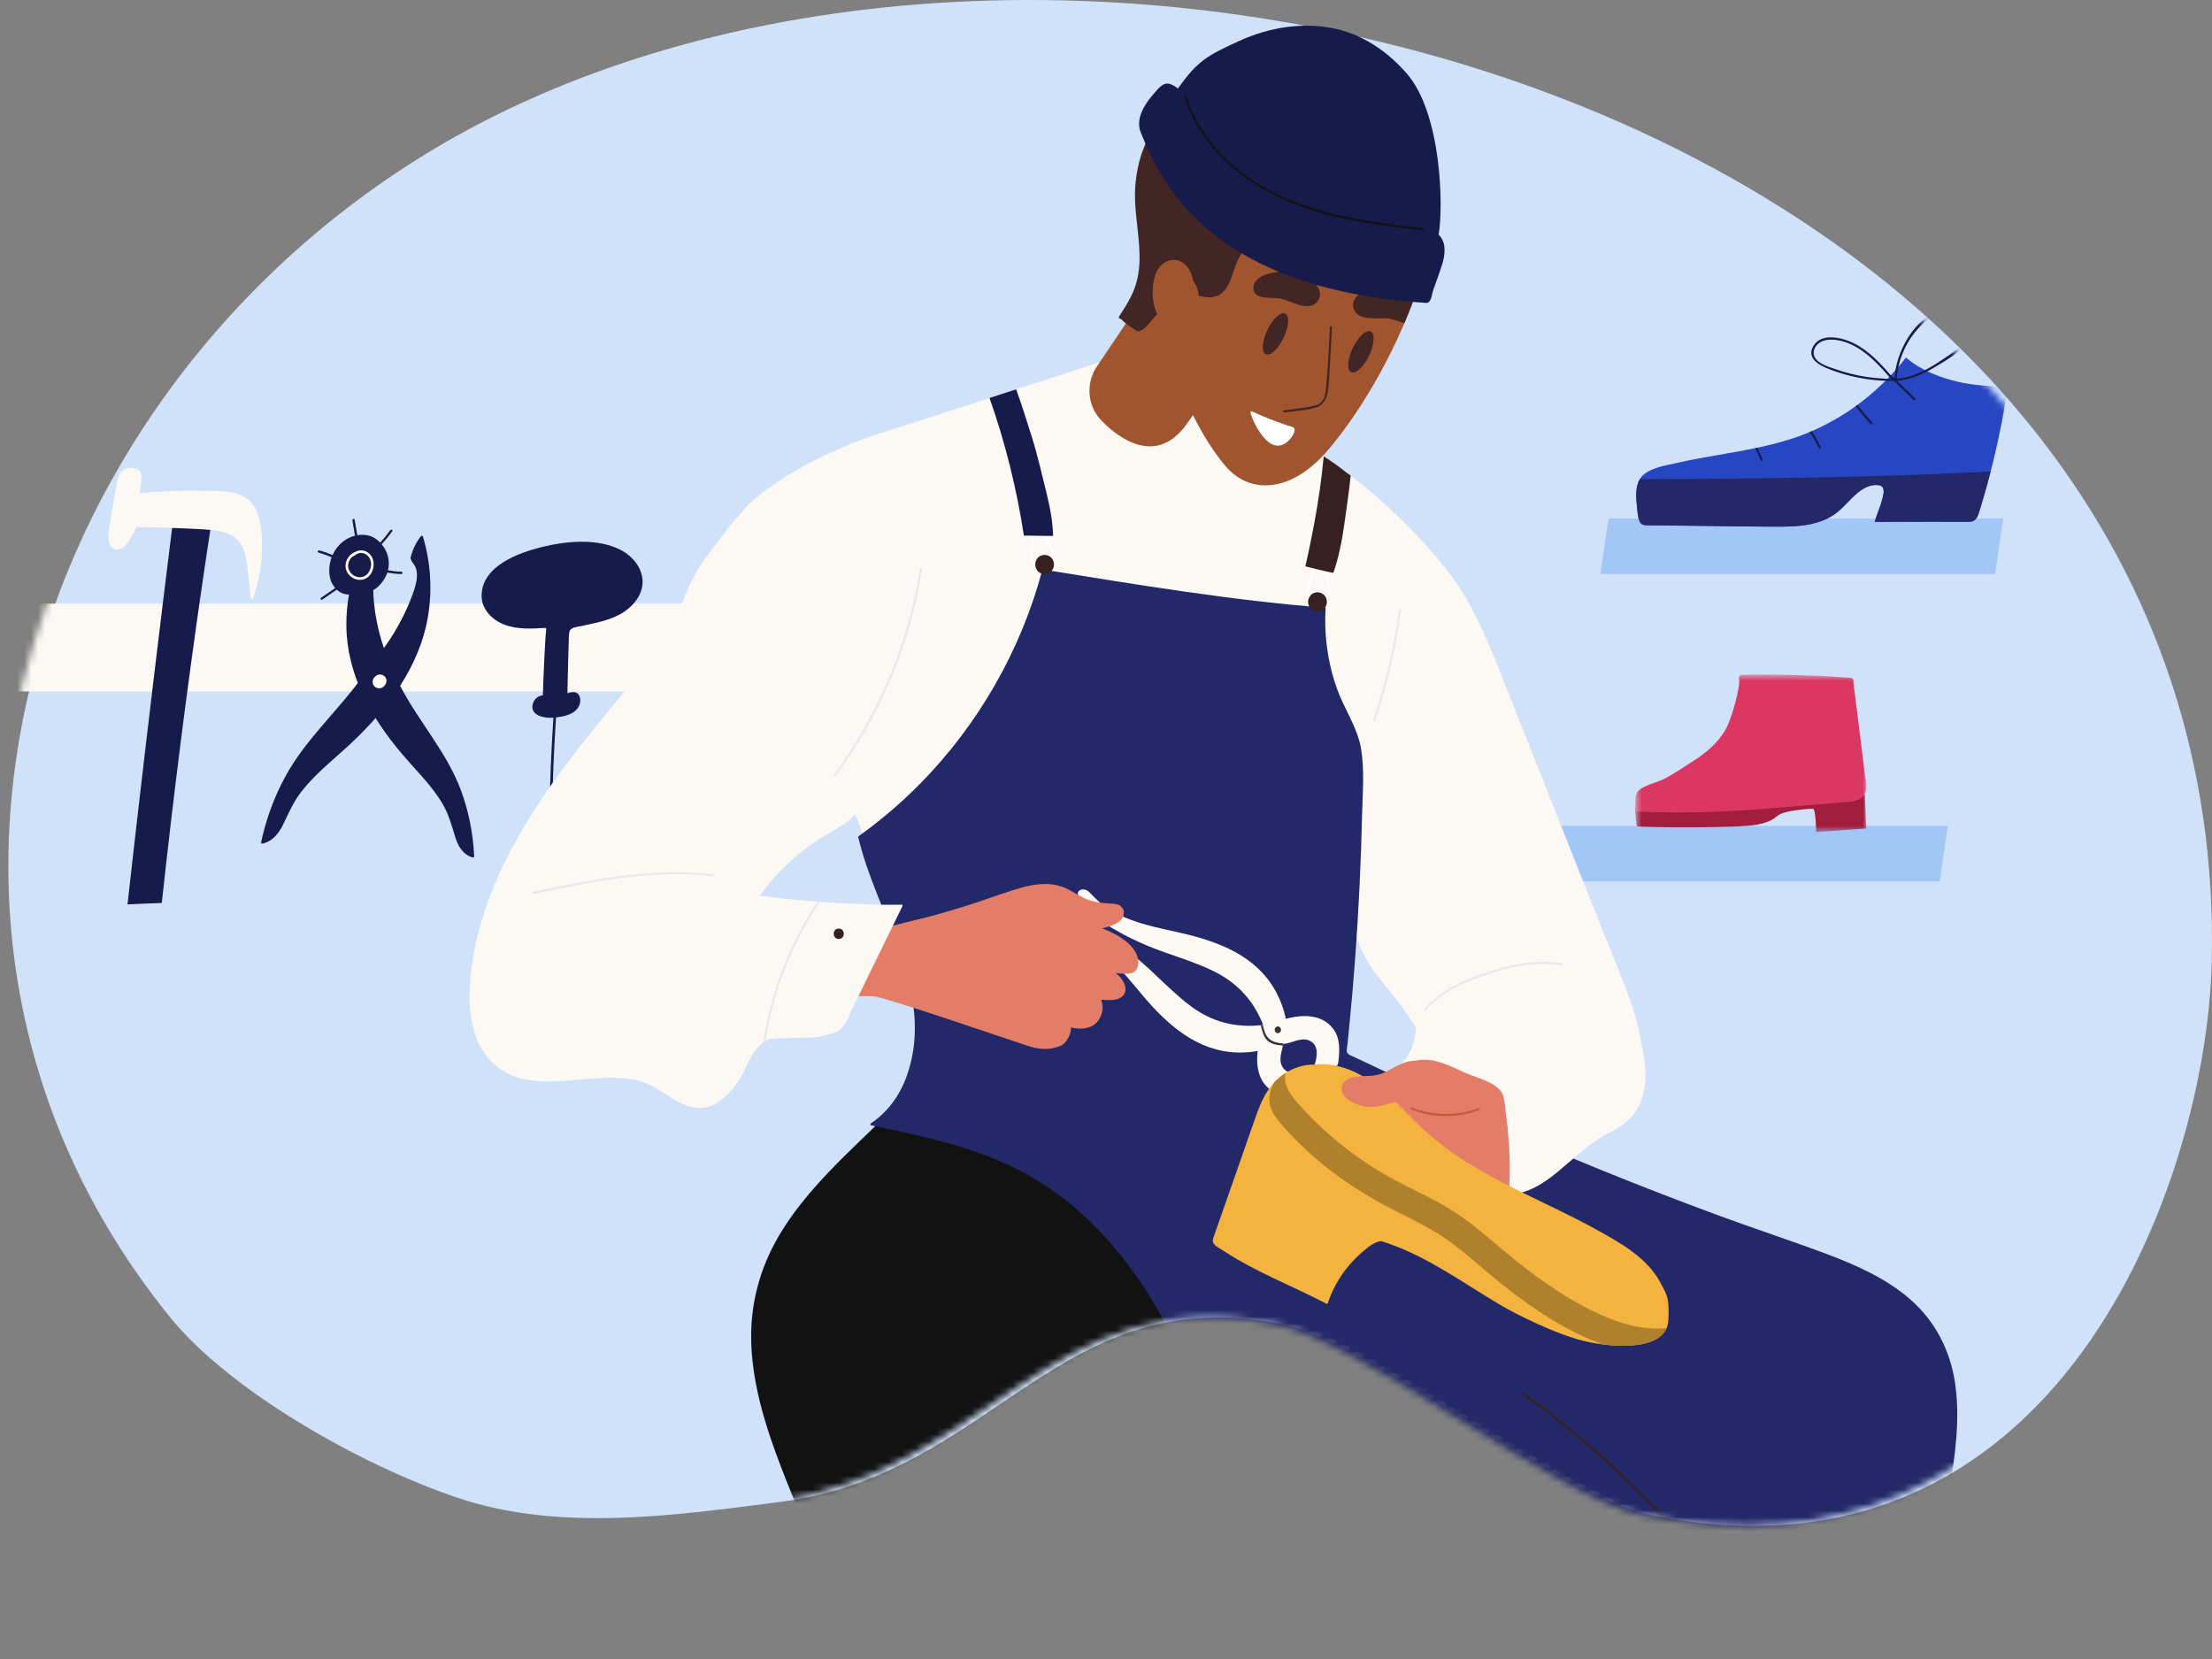 <svg width="320" height="240" viewBox="0 0 320 240" fill="none" xmlns="http://www.w3.org/2000/svg">
<rect x="0" y="0" width="320" height="240" fill="#808080" stroke="none"/>
<g clip-path="url(#clip0_2349_86577)">
<g clip-path="url(#clip1_2349_86577)">
<path d="M319.963 139.229C322.771 20.779 165.042 -27.809 73.626 15.752C6.699 47.645 -23.195 131.628 24.658 190.623C33.159 201.101 51.93 211.867 66.179 216.672C81.002 221.673 97.777 219.216 112.908 217.267C143.906 213.275 153.204 184.789 185.962 191.653C198.405 194.262 226.55 216.586 238.464 219.084C297.738 231.51 319.211 170.819 319.958 139.224L319.963 139.229Z" fill="#D0E2FA"/>
<mask id="mask0_2349_86577" style="mask-type:alpha" maskUnits="userSpaceOnUse" x="0" y="0" width="319" height="221">
<path d="M318.754 139.229C321.562 20.779 163.833 -27.809 72.417 15.752C5.49 47.645 -24.404 131.628 23.449 190.623C31.95 201.101 50.721 211.867 64.97 216.672C79.793 221.673 96.568 219.216 111.699 217.267C142.697 213.275 151.995 184.789 184.753 191.653C197.196 194.262 225.341 216.586 237.255 219.084C296.529 231.51 318.002 170.819 318.749 139.224L318.754 139.229Z" fill="#D0E2FA"/>
</mask>
<g mask="url(#mask0_2349_86577)">
<path d="M144.456 100.024H1.859L3.733 87.325H146.329L144.456 100.024Z" fill="#FCF8F4"/>
<path d="M23.405 130.632C25.058 115.383 26.98 100.163 29.185 84.983C29.638 81.861 30.108 78.742 30.585 75.623C29.417 75.654 28.25 75.684 27.084 75.724C26.376 75.747 25.673 75.79 24.968 75.84C23.105 90.785 21.308 105.738 19.591 120.701C19.203 124.079 18.823 127.458 18.443 130.837C20.095 130.744 21.751 130.695 23.403 130.63L23.405 130.632Z" fill="#171B4B"/>
<path d="M37.893 78.132C37.811 76.167 37.584 73.787 36.025 72.382C34.219 70.757 31.036 71.063 28.794 71.017C25.93 70.959 23.065 71.07 20.212 71.326C20.217 71.094 20.566 69.164 20.43 68.581C20.239 67.769 19.268 67.596 18.556 67.714C17.509 67.886 17.146 68.671 16.945 69.627C16.646 71.051 15.906 75.582 15.791 76.414C15.671 77.272 15.469 78.558 16.23 79.213C17.029 79.901 18.01 79.23 18.487 78.512C18.987 77.76 19.752 76.235 19.752 76.235C19.752 76.235 26.161 76.385 28.021 76.502C29.549 76.599 31.152 76.606 32.62 77.085C34.445 77.679 35.293 79.003 35.6 80.834C35.914 82.703 36.086 84.606 36.256 86.491C36.273 86.68 36.561 86.69 36.618 86.524C37.559 83.827 38.01 80.989 37.891 78.132H37.893Z" fill="#FCF8F4"/>
<path d="M61.185 77.629C61.151 77.515 60.979 77.455 60.897 77.561C60.149 78.511 59.645 79.591 59.389 80.726C59.432 81.007 59.574 81.259 59.846 81.608C60.876 82.924 59.995 85.216 59.451 86.618C58.129 90.018 56.063 93.388 53.583 96.225C53.266 96.709 52.943 97.188 52.611 97.658C49.034 102.719 44.272 106.847 41.285 112.323C39.658 115.304 38.484 118.511 37.778 121.833C37.749 121.966 37.865 122.068 37.993 122.039C39.466 121.707 40.374 120.504 40.997 119.203C41.801 117.525 42.497 115.922 43.659 114.445C45.752 111.784 48.469 109.715 50.916 107.405C56.094 102.521 60.655 96.469 61.891 89.313C62.564 85.419 62.321 81.412 61.185 77.629Z" fill="#171B4B"/>
<path d="M66.692 114.353C64.638 108.809 60.61 104.445 57.907 99.259C55.685 94.998 54.11 90.305 53.995 85.365C54.941 84.879 55.728 83.731 56.026 82.857C56.029 82.849 56.03 82.84 56.034 82.832C56.695 82.952 57.366 83.027 58.054 83.041C58.274 83.046 58.296 82.712 58.076 82.707C57.412 82.693 56.765 82.62 56.128 82.503C56.474 81.123 56.083 79.774 55.213 78.741C55.758 78.145 56.269 77.523 56.739 76.868C56.87 76.684 56.586 76.524 56.454 76.706C56.005 77.332 55.514 77.929 54.995 78.5C54.852 78.351 54.7 78.212 54.538 78.081C53.743 77.439 52.701 77.254 51.691 77.423C51.565 76.68 51.437 75.937 51.311 75.193C51.275 74.986 50.94 75.081 50.976 75.29C51.102 76.024 51.226 76.76 51.352 77.494C50.732 77.65 50.138 77.936 49.637 78.332C48.95 78.88 48.44 79.557 48.107 80.298C47.492 80.028 46.856 79.799 46.193 79.619C45.985 79.563 45.874 79.886 46.08 79.942C46.738 80.123 47.368 80.35 47.976 80.618C47.651 81.489 47.557 82.431 47.695 83.344C47.792 83.986 48.077 84.599 48.492 85.073L46.466 86.461C46.28 86.589 46.432 86.875 46.619 86.746C47.319 86.266 48.02 85.785 48.72 85.306C49.199 85.748 49.809 86.022 50.49 85.998C50.226 87.48 50.095 88.972 50.105 90.461C50.151 97.51 53.665 103.731 57.981 108.861C60.021 111.289 62.364 113.502 63.996 116.242C64.902 117.764 65.329 119.374 65.846 121.065C66.248 122.375 66.948 123.611 68.348 124.044C68.471 124.082 68.6 123.991 68.595 123.86C68.442 120.58 67.808 117.374 66.691 114.355L66.692 114.353Z" fill="#171B4B"/>
<path d="M92.952 83.91C92.831 82.082 91.525 80.499 89.963 79.648C86.587 77.801 81.88 78.258 78.289 79.16C74.975 79.992 69.893 81.845 69.682 85.93C69.675 85.995 69.67 86.058 69.67 86.126C69.67 86.185 69.67 86.247 69.673 86.307C69.733 88.218 71.225 89.678 72.931 90.35C74.803 91.083 76.881 90.95 78.847 90.837C78.98 90.831 79.047 90.971 79.024 91.079C78.881 91.747 78.601 98.091 78.533 100.576C77.86 100.697 77.288 101.048 77.075 101.833C76.625 103.494 78.714 103.913 79.884 103.831C79.94 103.828 80.001 103.825 80.058 103.816C79.759 108.412 79.564 113.01 79.483 117.612C79.48 117.854 79.857 117.861 79.862 117.616C79.942 113.001 80.141 108.388 80.436 103.782C81.786 103.639 83.448 103.249 83.871 101.852C84.017 101.353 83.98 100.678 83.546 100.319C83.176 100.009 82.609 100.12 82.081 100.288C82.149 97.641 82.258 92.594 82.295 92.144C82.317 91.831 82.292 91.408 82.5 91.136C82.825 90.701 83.654 90.667 84.123 90.565C86.221 90.096 88.445 89.73 90.269 88.519C91.7 87.567 92.913 86.046 92.957 84.282C92.964 84.18 92.961 84.078 92.957 83.976C92.957 83.954 92.954 83.93 92.95 83.908L92.952 83.91Z" fill="#171B4B"/>
<path d="M53.674 80.379C53.216 79.735 52.443 79.48 51.763 79.684C51.598 79.733 51.216 79.91 51.175 79.933C50.198 80.457 49.665 81.68 50.191 82.718C50.714 83.748 52.098 84.261 53.097 83.582C54.084 82.91 54.36 81.343 53.674 80.379ZM52.635 83.392C51.834 83.731 50.886 83.297 50.516 82.527C50.157 81.779 50.45 80.967 51.044 80.478C51.109 80.519 51.413 80.292 51.497 80.232C52.246 79.691 53.27 80.11 53.589 81.016C53.887 81.863 53.485 83.033 52.636 83.392H52.635Z" fill="#FCF8F4"/>
<path d="M55.638 97.843C55.262 97.497 54.675 97.47 54.303 97.843C54.26 97.885 54.219 97.926 54.176 97.969C53.827 98.318 53.8 98.959 54.176 99.305C54.553 99.65 55.139 99.677 55.512 99.305L55.638 99.178C55.987 98.829 56.014 98.189 55.638 97.843Z" fill="#FCF8F4"/>
<path d="M281.796 119.487L280.612 127.506H223.525L224.707 119.487H281.796Z" fill="#A2C6F5"/>
<mask id="mask1_2349_86577" style="mask-type:luminance" maskUnits="userSpaceOnUse" x="236" y="97" width="35" height="24">
<path d="M236.543 97.589H270.002V120.36H236.543V97.589Z" fill="white"/>
</mask>
<g mask="url(#mask1_2349_86577)">
<path d="M269.763 114.859L270.001 119.853L262.744 120.363C262.744 120.363 262.67 117.093 262.307 117.019C261.945 116.945 259.255 117.186 257.946 117.611C256.637 118.037 256.999 118.725 254.239 119.289C251.476 119.853 236.973 119.728 236.811 119.51C236.647 119.289 236.551 116.86 236.551 116.86L269.763 114.859Z" fill="#A21D3E"/>
<path d="M237.884 113.824C238.853 113.342 240.054 113.067 240.975 112.566C242.259 111.868 243.467 111.035 244.702 110.259C246.677 109.017 248.55 107.507 249.689 105.432C250.517 103.927 251.837 99.18 251.579 98.17C251.509 97.893 251.713 97.623 251.999 97.618C257.245 97.522 262.484 97.666 267.715 98.052C268.044 98.077 268.174 98.389 268.115 98.635C268.489 101.628 268.863 104.618 269.234 107.611C269.413 109.037 269.591 110.463 269.767 111.885C269.88 112.787 270.226 113.986 269.759 114.856C269.127 116.035 267.593 115.987 266.443 116.077C255.397 116.956 248.074 117.889 236.965 117.407C236.663 117.393 236.495 117.14 236.546 116.854C236.711 115.896 236.308 114.89 237.229 114.213C237.428 114.065 237.648 113.938 237.881 113.821L237.884 113.824Z" fill="#DA3862"/>
</g>
<path d="M289.796 75.018L288.612 83.036H231.523L232.705 75.018H289.796Z" fill="#A2C6F5"/>
<path d="M290.461 55.99C289.933 59.538 289.245 63.064 288.399 66.551C288.264 67.105 288.123 67.655 287.98 68.206C287.667 69.422 287.334 70.631 286.982 71.833C286.738 72.66 286.502 73.488 286.231 74.303C285.969 75.081 285.637 75.51 284.763 75.484C284.308 75.472 275.908 75.462 271.202 75.494C271.529 74.326 272.002 73.396 272.306 72.222C272.536 71.351 272.775 70.296 271.727 70.178C269.363 69.912 267.644 72.487 266.11 73.844C263.701 75.965 260.428 76.193 257.367 76.189C253.721 76.186 250.074 76.116 246.428 76.077C244.569 76.055 242.708 76.036 240.848 76.016C239.996 76.006 239.147 76.012 238.295 75.99C237.64 75.971 237.338 75.898 237.1 75.181C236.927 74.663 236.895 74.019 236.833 73.483C236.689 72.142 236.513 70.498 237.231 69.314C237.413 69.016 237.653 68.745 237.963 68.517C239.235 67.584 241.085 67.311 242.592 66.969C246.334 66.112 250.169 65.616 253.929 64.831C254.034 64.812 254.139 64.79 254.245 64.766C256.817 64.219 259.357 63.535 261.8 62.5C261.833 62.485 261.865 62.471 261.896 62.46C261.962 62.431 262.034 62.402 262.1 62.369C264.345 61.4 266.472 60.181 268.453 58.758C268.54 58.697 268.625 58.634 268.712 58.572C270.366 57.36 271.91 56 273.324 54.515C273.397 54.438 273.471 54.361 273.545 54.285C274.314 53.466 275.039 52.609 275.727 51.72C277.788 53.533 280.703 54.637 283.172 55.217C285.594 55.782 288.002 55.861 290.461 55.992V55.99Z" fill="#2646C2"/>
<path d="M243.55 69.29C241.442 69.301 239.337 69.31 237.23 69.313C236.513 70.496 236.69 72.141 236.833 73.481C236.894 74.02 236.925 74.662 237.098 75.18C237.339 75.897 237.638 75.97 238.294 75.989C239.146 76.011 239.996 76.004 240.847 76.014C242.706 76.033 244.567 76.053 246.427 76.075C250.073 76.115 253.72 76.185 257.366 76.188C260.427 76.191 263.7 75.965 266.109 73.843C267.644 72.486 269.362 69.911 271.726 70.176C272.775 70.294 272.535 71.35 272.305 72.221C272.002 73.394 271.528 74.326 271.201 75.493C275.907 75.461 284.307 75.471 284.762 75.482C285.636 75.508 285.968 75.079 286.23 74.302C286.503 73.486 286.739 72.658 286.981 71.832C287.334 70.63 287.666 69.42 287.979 68.204C273.184 68.979 258.365 69.209 243.55 69.289V69.29Z" fill="#232968"/>
<path fill-rule="evenodd" clip-rule="evenodd" d="M280.235 45.017C281.604 44.425 283.306 44.448 284.427 45.55V45.549C285.578 46.68 285.312 48.417 284.43 49.625C283.425 51 281.729 52.017 280.247 52.906C280.097 52.996 279.949 53.084 279.804 53.172C278.144 54.177 276.372 54.961 274.421 55.094C275.314 55.93 276.193 56.781 277.061 57.645C277.207 57.79 276.981 58.017 276.834 57.868H276.832C275.89 56.93 274.934 56.008 273.964 55.104C271.12 55.129 268.289 54.69 265.598 53.76C265.573 53.75 265.547 53.742 265.52 53.732C264.011 53.21 261.098 52.203 262.323 50.073C263.462 48.094 266.458 48.818 268.108 49.618C270.281 50.672 271.971 52.5 273.541 54.294C273.544 54.291 273.546 54.289 273.549 54.286C273.706 54.431 273.864 54.575 274.02 54.721C274.034 54.71 274.046 54.7 274.056 54.688C274.115 54.622 274.144 54.201 274.164 53.906C274.173 53.778 274.18 53.675 274.187 53.633C274.756 50.236 276.958 46.436 280.235 45.017ZM268.761 54.296C269.979 54.547 271.215 54.703 272.457 54.763H272.461C272.532 54.766 272.63 54.777 272.744 54.789C273.001 54.816 273.334 54.852 273.608 54.834C273.589 54.826 273.573 54.812 273.556 54.794C272.086 53.107 270.546 51.383 268.594 50.24C267.565 49.639 266.399 49.208 265.2 49.146C264.397 49.105 263.505 49.232 262.91 49.828C262.395 50.346 262.175 51.156 262.601 51.802C263.132 52.611 264.323 53.002 265.276 53.316C265.418 53.363 265.556 53.408 265.685 53.453C266.69 53.8 267.719 54.081 268.761 54.296ZM274.375 54.776C277.042 54.608 279.334 53.165 281.487 51.697V51.694C281.578 51.633 281.67 51.57 281.762 51.508C282.765 50.829 283.831 50.108 284.434 49.036C285.161 47.741 285.001 46.143 283.64 45.361C281.194 43.956 278.515 46.217 277.047 48.036C275.496 49.957 274.578 52.322 274.375 54.776ZM268.454 58.758C269.125 59.647 269.842 60.5 270.604 61.323C270.744 61.475 270.968 61.247 270.83 61.096C270.079 60.291 269.376 59.446 268.713 58.572C268.67 58.603 268.626 58.634 268.584 58.665C268.541 58.696 268.498 58.727 268.454 58.758ZM263.119 64.783C262.729 63.992 262.291 63.231 261.8 62.502C261.833 62.487 261.865 62.473 261.896 62.461C261.914 62.453 261.933 62.444 261.953 62.436C262.002 62.416 262.053 62.394 262.1 62.371C262.573 63.091 263.004 63.842 263.393 64.623C263.485 64.805 263.21 64.968 263.119 64.783ZM254.718 66.583C254.441 66.004 254.179 65.422 253.928 64.83C254.034 64.812 254.139 64.79 254.245 64.766C254.481 65.323 254.732 65.876 254.992 66.423C255.083 66.609 254.803 66.769 254.718 66.583Z" fill="#171B4B"/>
<path d="M236.377 158.361C235.511 160.083 234.198 161.533 232.8 162.837C231.453 164.1 229.987 165.311 228.273 166.048C227.26 166.484 226.096 166.701 224.964 166.646C222.849 168.66 219.565 169.196 216.656 168.929C214.801 168.76 212.739 168.448 211.409 167.019C210.242 165.772 209.816 164.031 209.514 162.4C209.133 160.32 208.79 158.257 208.167 156.232C207.51 154.09 206.646 152.014 205.597 150.038C204.524 148.018 203.25 146.127 201.825 144.342C200.481 142.663 199.054 141.04 197.917 139.208C195.591 135.453 195.112 131.033 194.322 126.779C194.091 125.534 193.807 124.302 193.465 123.091C192.561 119.826 191.253 116.691 189.504 113.76C185.236 106.614 177.238 99.255 180.276 90.077C181.518 86.319 184.202 83.261 186.675 80.258C187.874 78.8 189.017 77.303 190.098 75.766C190.105 75.766 190.113 75.763 190.119 75.763C190.653 75.705 191.18 75.535 191.675 75.228C193.358 74.182 193.551 69.871 194.623 68.254C194.627 68.254 194.627 68.251 194.627 68.251C194.882 68.435 195.138 68.624 195.393 68.82C200.59 72.734 206.275 78.376 210.107 83.485C212.536 86.723 214.733 91.562 216.245 95.303C217.99 99.618 219.681 103.955 221.397 108.282C224.852 116.988 228.307 125.694 231.761 134.4C233.415 138.567 235.296 142.713 236.568 147.018C237.661 150.706 238.167 154.808 236.375 158.366L236.377 158.361Z" fill="#FCF8F4"/>
<path d="M280.546 202.429C279.852 197.664 277.671 193.397 274.022 190.231C270.553 187.221 266.276 185.312 262.017 183.715C256.758 181.741 251.413 180 246.143 178.053C240.448 175.952 234.79 173.755 229.169 171.47C223.469 169.15 217.808 166.736 212.187 164.231C209.474 163.02 206.763 161.796 204.075 160.529C202.114 159.603 200.161 158.625 198.349 157.424C197.957 157.167 197.574 156.897 197.196 156.618C195.448 155.312 193.985 153.748 192.781 151.963C192.476 151.51 192.185 151.043 191.914 150.564C190.705 148.435 189.788 146.156 188.826 143.909C188.792 143.827 188.757 143.747 188.722 143.665C188.227 142.512 187.716 141.369 187.145 140.255C186.854 139.681 186.547 139.117 186.217 138.562C185.946 138.105 185.94 137.885 185.42 137.87C182.284 137.797 179.149 137.778 176.013 137.775C163.52 137.766 153.326 135.945 140.867 136.882C138.101 137.09 135.333 137.324 132.57 137.579L132.402 136.79C132.366 136.615 132.094 136.69 132.133 136.865C132.184 137.112 132.236 137.357 132.289 137.604C132.075 137.625 131.859 137.64 131.644 137.661C131.465 137.678 131.462 137.957 131.644 137.94C131.876 137.918 132.111 137.901 132.346 137.879C132.52 138.696 132.689 139.512 132.863 140.33C133.247 142.146 133.633 143.964 134.016 145.779C134.342 147.312 134.669 148.842 134.987 150.374C135.163 151.213 135.352 152.089 135.172 152.944C135.037 153.598 134.691 154.184 134.301 154.717C132.616 157.028 130.499 159.086 128.478 161.098C127.865 161.708 127.246 162.31 126.626 162.911C125.23 164.261 123.823 165.602 122.438 166.965C118.751 170.597 115.2 174.446 112.584 178.942C109.913 183.536 108.552 188.638 108.673 193.959C108.799 199.565 110.349 205.047 112.26 210.281C114.299 215.865 116.728 221.313 119.027 226.791C121.404 232.459 123.785 238.124 126.163 243.793C127.352 246.624 128.541 249.459 129.73 252.292C130.14 253.271 130.544 253.985 131.681 254.113C133.127 254.278 134.657 254.152 136.115 254.157C148.383 254.204 160.654 254.192 172.924 254.123C174.457 254.111 179.063 253.861 179.99 253.756C182.147 253.509 184.194 252.789 186.236 252.079C186.851 251.864 187.467 251.648 188.082 251.449C190.652 250.615 193.282 249.98 195.945 249.523C206.827 247.655 217.95 248.779 228.805 250.268C239.688 251.762 250.57 253.706 261.582 253.83C264.316 253.861 267.051 253.774 269.775 253.538C270.802 253.448 271.842 253.368 272.862 253.212H272.866C273.065 253.181 273.261 253.147 273.457 253.111C274.442 252.924 275.417 252.541 275.905 251.603C276.478 250.496 276.506 249.021 276.707 247.81C276.715 247.766 276.72 247.72 276.729 247.675C276.969 246.2 277.216 244.73 277.456 243.255C277.974 240.122 278.492 236.988 279.008 233.855C280.018 227.735 281.045 221.616 282.039 215.489C282.857 210.445 281.287 207.529 280.546 202.429Z" fill="#121212"/>
<path d="M199.903 89.833C199.235 94.105 198.201 98.308 197.278 102.529C195.788 109.341 194.516 116.199 193.467 123.089C193.167 125.05 192.886 127.012 192.622 128.978C192.067 133.114 191.707 137.275 191.155 141.412C190.702 144.808 189.886 148.269 187.571 150.908C187.534 150.952 187.448 150.966 187.402 150.932C184.237 148.572 180.209 148.31 176.401 148.317C172.611 148.324 168.854 148.365 165.078 148.004C161.176 147.63 157.305 146.963 153.508 146.004C149.721 145.048 146.066 143.658 142.297 142.643C140.028 142.03 137.688 141.585 135.356 141.573C135.155 141.405 134.944 141.243 134.711 141.105C134.179 140.841 133.619 140.585 133.06 140.389C132.711 140.267 132.338 140.2 131.967 140.157C129.574 133.606 126.261 128.649 125.047 121.81C124.316 117.699 120.375 111.841 118.96 107.906C117.517 103.896 121.242 99.735 119.479 95.858C117.784 92.133 116.136 88.366 114.974 84.435C114.392 82.472 113.929 80.464 113.654 78.432C113.375 76.364 113.312 74.202 113.958 72.194C114.971 69.056 117.577 66.895 120.418 65.421C123.896 63.617 127.751 62.586 131.461 61.38C135.356 60.111 139.254 58.846 143.15 57.579C144.434 57.161 145.72 56.742 147.002 56.325C148.767 55.751 150.528 55.18 152.292 54.606C152.398 54.57 152.5 54.536 152.606 54.504C154.476 53.894 156.345 53.286 158.215 52.68C158.245 52.637 158.296 52.61 158.359 52.625C158.363 52.628 158.368 52.628 158.371 52.628C158.576 52.562 158.78 52.495 158.984 52.431C159.156 52.373 159.231 52.644 159.059 52.698C158.993 52.718 158.927 52.742 158.863 52.765C161.135 53.385 163.339 54.238 165.552 55.04C167.832 55.867 170.114 56.694 172.397 57.524C176.689 59.088 180.981 60.684 185.117 62.635C187.275 63.653 189.452 64.748 191.496 66.034H191.5C192.588 66.714 193.637 67.45 194.628 68.255C194.758 68.358 194.884 68.464 195.01 68.569C195.139 68.678 195.265 68.785 195.388 68.896C197.942 71.163 199.731 73.982 200.297 77.406C200.973 81.486 200.536 85.782 199.903 89.838V89.833Z" fill="#FCF8F4"/>
<path d="M282.84 200.147C282.147 195.383 279.966 191.116 276.317 187.949C272.848 184.939 268.571 183.031 264.312 181.433C259.052 179.459 253.707 177.718 248.438 175.771C242.743 173.671 237.085 171.473 231.464 169.189C225.763 166.869 220.103 164.455 214.482 161.949C211.769 160.738 209.059 159.515 206.369 158.248C204.409 157.321 202.456 156.344 200.644 155.142C200.5 155.078 200.356 155.013 200.212 154.947C198.786 154.286 197.365 153.618 195.946 152.935C195.629 152.782 195.063 152.618 194.902 152.299C194.737 151.967 194.883 151.516 194.923 151.153C194.976 150.664 195.027 150.172 195.076 149.681C195.112 149.301 195.151 148.923 195.188 148.543C195.854 141.793 196.352 135.03 196.678 128.257C196.844 124.816 196.966 121.372 197.045 117.928C197.118 114.779 197.416 111.477 196.905 108.357C196.801 107.72 196.636 107.099 196.431 106.494C195.648 104.16 194.276 102.024 193.441 99.707C192.378 96.745 191.796 93.618 191.721 90.469C191.7 89.618 191.724 88.768 191.779 87.918C178.054 86.857 164.424 84.564 150.807 82.382C147.717 94.037 141.545 104.828 133.07 113.418C131.263 115.248 129.352 116.974 127.352 118.585C126.334 119.407 125.292 120.201 124.226 120.963C124.173 121.002 124.144 121.055 124.161 121.123C126.809 132.434 135.426 143.506 131.207 155.565C130.219 158.387 128.468 160.866 125.963 162.525C125.868 162.586 125.871 162.757 125.993 162.783C126.203 162.827 126.411 162.869 126.62 162.914C134.14 164.477 141.789 166.136 148.571 169.885C154.616 173.229 159.648 178.111 163.702 183.666C167.772 189.24 170.917 195.451 173.529 201.824C176.525 209.128 178.93 216.696 180.948 224.324C183.353 233.439 185.116 242.719 186.231 252.08C186.846 251.865 187.463 251.649 188.078 251.45C190.648 250.617 193.277 249.981 195.941 249.525C206.822 247.656 217.946 248.78 228.801 250.269C239.684 251.763 250.565 253.706 261.578 253.831C264.312 253.862 267.047 253.775 269.77 253.54C270.798 253.45 271.838 253.369 272.858 253.212H272.862C273.061 253.182 273.257 253.148 273.453 253.112C274.437 252.925 275.413 252.541 275.9 251.605C276.474 250.498 276.502 249.022 276.702 247.811C276.711 247.767 276.716 247.721 276.724 247.676C276.964 246.201 277.211 244.731 277.452 243.256C277.969 240.124 278.487 236.989 279.003 233.857C280.013 227.736 281.04 221.618 282.035 215.49C282.853 210.446 283.58 205.247 282.837 200.147H282.84Z" fill="#232968"/>
<path d="M237.122 149.475C237.099 149.376 237.009 149.289 236.912 149.265C229.708 147.468 222.558 146.09 215.096 146.257C213.287 146.298 211.482 146.414 209.683 146.604C208.534 146.727 206.924 146.7 205.908 147.359C204.925 147.996 204.811 149.069 204.637 150.134C204.334 152.006 203.409 153.517 201.801 154.554C201.478 154.764 201.778 155.283 202.104 155.074C202.106 155.074 202.109 155.071 202.111 155.069C201.927 156.12 204.45 155.245 204.809 155.163C207.723 154.504 208.859 155.774 211.712 156.583C218.426 158.486 218.838 167.676 216.938 172.453C216.859 172.648 217.053 172.82 217.227 172.832C219.993 173.031 222.456 171.79 224.59 170.127C227.325 167.996 229.568 165.513 232.71 163.93C235.089 162.733 236.852 161.273 237.626 158.636C238.511 155.616 237.806 152.459 237.123 149.477L237.122 149.475Z" fill="#FCF8F4"/>
<path d="M192.963 148.97C191.022 146.205 187.258 146.841 184.55 147.859C184.473 147.806 184.359 147.814 184.335 147.928C184.165 148.744 183.378 149.375 183.911 150.231C184.299 150.854 185.025 151.062 185.722 151.011C186.939 150.92 188.184 149.996 189.409 150.535C190.874 151.183 190.558 152.911 190.15 154.126C190.121 154.215 190.182 154.326 190.281 154.326C190.814 154.329 191.347 154.332 191.88 154.336C192.236 154.338 192.786 154.442 193.127 154.331C193.572 154.184 193.59 153.845 193.638 153.417C193.803 151.917 193.871 150.264 192.962 148.971L192.963 148.97Z" fill="#FCF8F4"/>
<path d="M189.455 156.433C189.411 155.901 189.365 155.372 189.321 154.84C189.312 154.741 189.199 154.687 189.113 154.722C187.935 155.225 186.233 155.673 185.477 154.262C184.962 153.307 185.407 152.263 185.595 151.251C185.613 151.148 185.627 151.05 185.639 150.951C185.654 150.818 185.662 150.683 185.662 150.551C185.659 149.854 185.395 149.144 184.746 148.806C184.652 148.759 184.562 148.724 184.475 148.704C183.898 148.551 183.446 148.933 182.943 149.209C182.856 149.256 182.766 149.302 182.672 149.338C182.609 149.365 182.546 149.389 182.482 149.407C182.368 149.438 182.372 149.552 182.432 149.624C182.215 150.372 182.031 151.196 181.939 152.033C181.677 154.302 182.066 156.668 184.191 157.928C185.552 158.734 187.194 158.538 188.676 158.259C189.1 158.177 189.437 158.133 189.547 157.678C189.631 157.328 189.484 156.789 189.457 156.433H189.455Z" fill="#FCF8F4"/>
<path d="M184.475 148.705C184.226 148.461 183.865 148.276 183.356 148.191C183.124 148.226 182.893 148.257 182.665 148.284C182.569 148.293 182.476 148.305 182.382 148.315C178.625 148.688 175.264 147.825 172.171 145.486C170.262 144.043 168.562 142.356 166.823 140.718C164.851 138.859 162.798 137.18 160.508 135.725C158.444 134.408 155.981 132.596 153.394 133.305C152.781 133.59 153.099 134.401 153.528 134.688C153.815 134.883 154.169 134.97 154.496 135.064C155.128 135.248 155.743 135.454 156.339 135.732C157.49 136.263 158.551 136.967 159.527 137.771C161.739 139.587 163.489 141.868 165.328 144.039C168.9 148.254 173.192 152.1 179.008 152.259C179.987 152.285 180.97 152.214 181.936 152.035C182.395 151.954 182.852 151.85 183.303 151.72C183.688 151.609 184.144 151.509 184.499 151.315C184.55 151.288 184.605 151.228 184.659 151.141C184.707 151.062 184.758 150.964 184.8 150.85C185.02 150.272 185.107 149.313 184.473 148.708L184.475 148.705Z" fill="#FCF8F4"/>
<path d="M160.386 134.682C158.831 133.978 149.6 130.652 148.01 130.311C145.451 129.764 129.223 133.895 129.223 133.895L112.154 133.082C110.318 137.104 108.69 139.858 106.854 143.88C111.374 144.165 124.246 144.025 126.295 144.132C128.072 144.225 145.173 150.164 148.183 151.132C149.126 151.435 151.138 152.251 153.428 151.29C154.294 150.928 154.977 149.582 154.951 148.621C156.126 148.968 157.526 148.866 158.403 148.153C159.074 147.607 159.48 146.689 159.507 145.834C159.521 145.417 159.435 145.021 159.299 144.64C159.545 144.65 159.789 144.661 160.036 144.667C160.822 144.686 161.696 144.713 162.329 144.17C162.816 143.751 162.929 143.153 162.733 142.55C162.501 141.834 162.009 141.23 161.401 140.756C161.59 140.784 161.779 140.805 161.968 140.821C162.578 140.869 163.545 140.959 164.085 140.603C164.974 140.018 165.603 137.041 160.384 134.683L160.386 134.682Z" fill="#E37D68"/>
<path d="M133.024 107.976C131.957 108.805 130.768 109.43 129.729 110.309C128.735 111.151 127.82 112.095 127.009 113.116C125.395 115.156 124.443 117.574 122.254 119.111C121.154 119.884 119.946 120.488 118.808 121.201C117.626 121.947 116.494 122.766 115.421 123.661C113.346 125.383 111.502 127.364 109.918 129.548C112.181 129.89 115.16 130.204 118.268 130.437C118.379 130.446 118.494 130.456 118.608 130.464C122.86 130.78 127.309 130.951 130.436 130.87C130.55 130.867 130.602 130.991 130.557 131.081C129.748 132.737 128.938 134.394 128.128 136.05C126.509 139.36 124.889 142.673 123.268 145.983C122.699 147.143 122.225 148.737 120.957 149.311C120.202 149.654 119.33 149.727 118.546 149.991C117.812 150.238 111.69 150.042 111.02 150.423C110.925 150.478 110.831 150.534 110.741 150.596C110.623 150.667 110.513 150.745 110.403 150.831C108.351 152.36 108.101 154.745 106.474 156.891C105.151 158.636 103.451 160.346 101.097 160.283C98.24 160.205 96.138 157.771 93.607 156.762C91.004 155.725 88.121 155.833 85.377 156.055C80.426 156.459 74.468 157.478 70.788 153.238C67.267 149.182 67.637 143.034 68.516 138.108C69.592 132.054 71.973 126.308 74.999 120.982C78.101 115.519 81.861 110.459 85.799 105.577C87.78 103.117 89.821 100.714 91.844 98.287C94.017 95.684 96.1 92.989 97.526 89.89C98.953 86.782 99.939 83.514 102.034 80.755C103.931 78.254 107.06 73.931 109.47 71.943C112.68 69.298 116.801 66.962 120.612 65.296C122.256 67.081 122.675 70.888 124.518 72.462C125.952 74.735 127.163 77.152 128.181 79.651C130.08 84.323 131.337 89.229 132.327 94.162C132.822 96.634 133.25 99.116 133.647 101.603C133.843 102.821 134.107 104.053 134.2 105.282C134.287 106.407 133.921 107.287 133.028 107.979L133.024 107.976Z" fill="#FCF8F4"/>
<path d="M217.966 162.376C217.625 159.882 217.015 157.888 214.543 156.823C211.981 155.719 208.845 156.041 206.122 155.978C205.005 155.953 203.641 155.703 202.584 156.189C201.455 156.707 200.987 158.114 199.701 158.332C199.346 158.391 199.464 158.891 199.787 158.909C201.687 162.998 204.254 166.744 207.442 169.938C208.893 171.392 210.472 172.821 212.318 173.76C213.355 174.286 213.362 174.218 214.469 173.796L218.095 172.411C218.228 172.36 218.308 172.265 218.316 172.121C218.511 168.866 218.41 165.607 217.969 162.374L217.966 162.376Z" fill="#E37D68"/>
<path d="M240.24 185.629C238.341 181.98 234.482 179.842 230.982 177.902C223.908 173.984 216.212 171.156 209.619 166.404C207.929 165.186 206.354 163.833 204.87 162.375C203.353 160.885 201.895 159.33 200.28 157.941C197.497 155.547 193.914 153.574 190.121 154.011C188.644 153.984 187.202 154.439 185.955 155.241C185.369 155.619 184.823 156.074 184.338 156.59C184.209 156.728 184.083 156.873 183.96 157.023C182.995 158.198 182.377 159.585 181.857 161.004C181.19 162.823 180.573 164.659 179.934 166.487C178.677 170.073 177.424 173.657 176.17 177.241C176.014 177.689 175.857 178.137 175.698 178.585C175.6 178.873 175.431 179.205 175.446 179.517C175.477 180.169 176.477 180.597 176.94 180.903C178.355 181.844 179.837 182.687 181.346 183.471C184.817 185.278 188.431 186.792 191.903 188.605C191.974 188.64 192.052 188.608 192.076 188.533C192.735 186.588 193.735 184.772 195.048 183.191C195.658 182.455 196.329 181.768 197.056 181.15C197.811 180.507 198.769 179.644 199.815 179.548C206.009 181.438 211.354 185.404 216.879 188.683C219.906 190.48 224.874 192.793 228.272 193.769C229.254 194.052 230.523 194.32 231.883 194.492C235.592 194.967 239.971 194.728 241.092 192.146C241.242 191.795 241.335 191.4 241.356 190.959C241.518 187.625 241.092 187.257 240.24 185.629Z" fill="#F4B33F"/>
<path d="M192.341 84.37C192.012 83.265 192.229 82.467 192.992 81.601C193.119 81.456 192.9 81.25 192.772 81.396C192.172 82.077 191.707 82.866 191.869 83.801C192.004 84.573 192.414 85.162 192.04 85.957C191.665 86.755 190.757 87.653 189.883 86.869C188.655 85.768 189.701 84.37 190.019 83.129C190.244 82.249 190.064 81.403 189.495 80.696C189.376 80.546 189.12 80.706 189.241 80.858C189.795 81.546 189.938 82.338 189.691 83.181C189.487 83.879 189.088 84.525 188.997 85.256C188.887 86.15 189.393 87.183 190.297 87.472C191.244 87.777 192.126 86.648 192.404 85.867C192.589 85.348 192.494 84.883 192.341 84.372V84.37Z" fill="white"/>
<path d="M195.396 68.815C195.393 68.839 195.389 68.866 195.388 68.89C195.153 71.189 194.759 73.781 194.465 75.903C194.177 78.014 193.625 80.887 192.877 82.877C191.518 82.609 190.173 82.284 188.834 81.926C189.262 80.141 189.784 77.561 190.121 75.758C190.726 72.535 191.186 69.289 191.496 66.026H191.5C192.588 66.706 193.637 67.442 194.628 68.248C194.632 68.248 194.632 68.245 194.632 68.245C194.887 68.429 195.143 68.618 195.398 68.813L195.396 68.815Z" fill="#362020"/>
<path d="M152.108 78.971C151.546 77.965 151.582 77.138 152.137 76.127C152.231 75.957 151.97 75.805 151.878 75.975C151.442 76.771 151.159 77.641 151.522 78.52C151.822 79.244 152.352 79.728 152.159 80.588C151.968 81.448 151.278 82.521 150.253 81.949C148.816 81.144 149.529 79.551 149.568 78.27C149.596 77.364 149.234 76.576 148.525 76.011C148.374 75.891 148.16 76.103 148.312 76.224C149.001 76.774 149.315 77.517 149.259 78.392C149.211 79.119 148.964 79.835 149.037 80.569C149.126 81.467 149.843 82.363 150.79 82.448C151.779 82.539 152.394 81.244 152.495 80.421C152.561 79.872 152.367 79.442 152.106 78.975L152.108 78.971Z" fill="white"/>
<path d="M152.347 77.537C152.294 75.451 151.906 73.391 151.402 71.36C150.777 68.829 150.034 65.594 149.24 63.111C148.432 60.583 147.81 58.526 147.001 56.319C145.717 56.736 144.431 57.155 143.148 57.573C145.427 64.035 147.084 70.704 148.12 77.479C149.528 77.493 150.939 77.52 152.347 77.535V77.537Z" fill="#171B4B"/>
<path d="M152.077 80.668C151.842 80.433 151.457 80.258 151.12 80.271C150.771 80.287 150.408 80.402 150.162 80.668C149.919 80.932 149.766 81.258 149.766 81.625V81.7C149.766 82.048 149.917 82.412 150.162 82.658C150.397 82.893 150.783 83.068 151.12 83.055C151.469 83.039 151.832 82.923 152.077 82.658C152.32 82.394 152.474 82.069 152.474 81.7V81.625C152.474 81.278 152.322 80.913 152.077 80.668Z" fill="#362020"/>
<path d="M191.554 86.08C191.319 85.844 190.933 85.669 190.596 85.682C190.247 85.698 189.884 85.814 189.639 86.08C189.396 86.344 189.242 86.669 189.242 87.037V87.112C189.242 87.46 189.394 87.824 189.639 88.069C189.874 88.304 190.259 88.48 190.596 88.466C190.946 88.451 191.308 88.335 191.554 88.069C191.797 87.805 191.95 87.48 191.95 87.112V87.037C191.95 86.689 191.799 86.325 191.554 86.08Z" fill="#362020"/>
<path d="M234.711 191.391C229.528 189.736 224.819 186.639 220.539 183.346C218.31 181.632 216.196 179.786 214.035 177.992C211.979 176.285 209.797 174.835 207.433 173.591C205.037 172.332 202.572 171.206 200.231 169.841C197.931 168.501 195.738 166.979 193.675 165.293C191.445 163.468 189.34 161.457 187.465 159.268C186.459 158.096 185.68 156.788 185.953 155.239C185.367 155.617 184.82 156.072 184.336 156.588C183.73 157.677 183.41 158.873 183.793 160.13C184.147 161.302 185.007 162.244 185.805 163.133C186.728 164.164 187.69 165.153 188.693 166.104C192.799 169.996 197.48 172.991 202.526 175.51C205.19 176.839 207.851 178.174 210.23 179.978C212.679 181.83 214.937 183.932 217.344 185.838C221.757 189.329 226.548 192.587 231.88 194.49C235.59 194.965 239.969 194.727 241.09 192.144C238.947 192.345 236.695 192.023 234.711 191.389V191.391Z" fill="#AF812C"/>
<path d="M183.007 149.016C181.66 145.037 179.17 142.216 175.373 140.4C173.216 139.368 170.937 138.628 168.683 137.838C166.125 136.94 163.691 135.889 161.346 134.523C159.229 133.29 156.487 131.937 155.93 129.314C155.903 128.636 156.768 128.547 157.221 128.796C157.524 128.963 157.764 129.237 157.999 129.484C158.452 129.961 158.919 130.411 159.439 130.816C160.438 131.593 161.551 132.215 162.712 132.714C165.34 133.845 168.169 134.351 170.943 134.988C176.325 136.225 181.712 138.272 184.526 143.366C185.226 144.633 185.732 146.009 186.018 147.428C186.098 147.822 184.848 150.706 183.005 149.014L183.007 149.016Z" fill="#FCF8F4"/>
<path d="M161.204 130.755C159.969 130.647 158.806 130.635 157.61 130.24C156.34 129.819 155.328 129.008 154.124 128.468C152.051 127.54 149.687 127.854 147.577 128.468C144.765 129.288 142.023 130.357 139.221 131.22C136.331 132.109 133.417 132.918 130.484 133.652C130.296 133.7 130.376 133.989 130.564 133.942C130.612 133.93 130.659 133.918 130.707 133.906C130.472 134.465 130.234 135.187 130.678 135.7C131.153 136.25 131.984 136.061 132.589 135.894C135.024 135.221 137.344 134.19 139.764 133.47C142.443 132.673 145.09 132.385 147.834 133.02C150.261 133.582 152.748 133.645 155.156 134.277C156.29 134.573 157.37 134.72 158.535 134.499C159.562 134.305 160.78 134.022 161.684 133.473C163.028 132.657 162.868 130.9 161.204 130.755Z" fill="#E37D68"/>
<path fill-rule="evenodd" clip-rule="evenodd" d="M185.593 151.248C185.61 151.146 185.626 151.047 185.638 150.948V150.947C185.348 150.928 185.065 150.896 184.801 150.841C183.995 150.672 183.326 150.284 182.989 149.344L182.941 149.206C182.869 148.99 182.807 148.772 182.745 148.554C182.718 148.462 182.692 148.371 182.665 148.279C182.628 148.283 182.59 148.287 182.554 148.291C182.496 148.298 182.44 148.304 182.383 148.31C182.423 148.448 182.46 148.589 182.498 148.731C182.551 148.933 182.605 149.137 182.67 149.335C182.803 149.751 182.977 150.144 183.287 150.463C183.663 150.848 184.151 151.035 184.662 151.134C184.913 151.185 185.176 151.216 185.431 151.236C185.457 151.238 185.482 151.24 185.508 151.242C185.536 151.244 185.565 151.247 185.593 151.248ZM184.408 148.942C184.408 148.688 184.616 148.5 184.859 148.49C185.103 148.48 185.311 148.707 185.311 148.942V149.016C185.311 149.27 185.103 149.457 184.859 149.468C184.616 149.478 184.408 149.251 184.408 149.016V148.942Z" fill="#333333"/>
<path d="M217.698 159.77C217.618 159.159 217.562 158.52 217.216 157.99C216.252 156.513 213.612 155.922 212.103 155.261C210.373 154.505 208.562 153.505 206.653 153.329C205.975 153.267 205.314 153.323 204.669 153.457C204.34 153.469 204.01 153.505 203.684 153.578C202.288 153.893 201.152 154.844 199.825 155.333C198.355 155.873 196.796 155.474 195.373 155.941C194.719 156.156 194.114 156.68 194.087 157.411C194.019 159.286 197.025 160.2 198.463 160.152C199.905 160.104 201.256 159.454 202.676 159.256C204.471 159.006 206.28 159.176 208.073 159.355C208.191 160.644 209.235 161.395 210.446 161.859C212.783 162.755 215.251 163.48 217.729 163.831C217.899 163.855 218.133 163.758 218.109 163.542C217.972 162.286 217.862 161.022 217.698 159.768V159.77Z" fill="#E37D68"/>
<path d="M213.927 160.275C210.793 161.476 207.347 161.456 204.227 160.217C204.047 160.146 203.97 160.437 204.147 160.506C207.312 161.76 210.829 161.781 214.007 160.564C214.186 160.497 214.107 160.205 213.927 160.275Z" fill="#C25A3E"/>
<path d="M121.337 134.334C120.37 134.334 120.368 135.837 121.337 135.837C122.307 135.837 122.307 134.334 121.337 134.334Z" fill="#362020"/>
<path fill-rule="evenodd" clip-rule="evenodd" d="M133.104 82.251C131.414 93.043 127.105 103.336 120.607 112.114C120.491 112.269 120.752 112.419 120.866 112.266C127.379 103.469 131.7 93.145 133.393 82.332C133.422 82.142 133.133 82.06 133.104 82.251ZM202.371 88.28C201.656 93.702 200.402 99.039 198.636 104.216C198.573 104.4 198.865 104.478 198.926 104.295C200.7 99.091 201.952 93.731 202.671 88.28C202.696 88.089 202.395 88.091 202.371 88.28ZM214.466 140.884C218.127 139.639 222.002 138.701 225.88 139.342H225.882C226.073 139.373 225.991 139.663 225.802 139.631C221.982 139.001 218.15 139.948 214.546 141.173C211.461 142.223 208.403 143.637 206.268 146.183C206.144 146.331 205.931 146.117 206.055 145.97C208.222 143.386 211.335 141.948 214.466 140.884ZM103.024 126.441C94.3 125.485 85.625 127.249 77.122 129.012C76.933 129.051 77.012 129.341 77.201 129.302C85.681 127.544 94.326 125.787 103.024 126.741C103.216 126.762 103.214 126.462 103.024 126.441ZM110.737 150.592C111.862 143.398 114.563 136.503 118.606 130.462C118.544 130.458 118.481 130.453 118.42 130.448C118.368 130.443 118.317 130.439 118.267 130.435C114.2 136.555 111.492 143.54 110.4 150.827C110.509 150.742 110.62 150.664 110.737 150.592Z" fill="#EAE9E9"/>
<path d="M252.174 233.305C245.298 223.732 237.223 215.034 228.169 207.486C225.657 205.393 223.07 203.39 220.418 201.476C220.262 201.363 220.111 201.623 220.266 201.735C229.697 208.541 238.269 216.522 245.719 225.452C247.881 228.045 249.946 230.716 251.915 233.457C252.027 233.612 252.288 233.462 252.174 233.305Z" fill="#362020"/>
</g>
<path d="M159.396 60.9C160.678 62.201 166.826 68.221 171.693 61.313C177.238 53.44 184.158 44.025 186.919 40.114C186.335 39.78 185.752 39.445 185.173 39.102C181.162 36.736 177.037 34.268 173.263 31.399L158.691 53.001C157.037 55.452 157.291 58.75 159.358 60.862C159.37 60.874 159.382 60.888 159.396 60.9Z" fill="#A1552F"/>
<path d="M207.813 25.985C207.629 22.936 206.725 20.078 205.192 17.441C202.523 12.857 198.441 8.879 193.427 6.985C189.215 5.394 184.618 5.581 180.433 7.05C179.742 8.234 178.991 9.383 178.306 10.571C177.905 11.266 177.417 12.126 177.155 12.746C177.136 12.789 176.914 13.398 176.85 13.611C176.858 13.584 176.541 14.874 176.613 14.335C176.322 16.528 174.981 18.41 172.539 18.41C172.52 18.41 172.5 18.407 172.481 18.407C172.288 19.185 172.111 19.965 171.974 20.747C171.595 22.883 170.862 24.813 170.13 26.844C169.378 28.936 168.635 31.048 167.566 33.002C167.332 33.427 167.031 33.778 166.682 34.058C166.881 34.393 167.084 34.727 167.3 35.051C166.961 40.848 167.673 46.689 169.39 52.239C170.228 54.947 171.301 57.584 172.597 60.107C173.89 62.626 175.38 65.163 177.207 67.334C178.941 69.387 181.232 70.472 183.943 70.164C186.702 69.85 189.06 68.254 190.986 66.34C192.597 64.74 198.465 57.786 203.172 46.733C203.584 45.769 203.987 44.771 204.378 43.742C205.267 41.4 206.092 38.902 206.807 36.254C207.619 33.266 208.003 29.089 207.817 25.987L207.813 25.985Z" fill="#A1552F"/>
<path d="M185.691 48.873C184.911 50.497 183.752 51.561 183.104 51.25C182.454 50.938 182.559 49.369 183.339 47.744C184.118 46.121 185.277 45.056 185.926 45.368C186.575 45.679 186.471 47.248 185.691 48.873Z" fill="#412625"/>
<path d="M198.054 51.465C197.274 53.089 196.116 54.153 195.467 53.842C194.818 53.53 194.922 51.961 195.702 50.336C196.482 48.712 197.64 47.648 198.289 47.959C198.938 48.271 198.834 49.84 198.054 51.465Z" fill="#412625"/>
<path d="M192.386 47.328C192.263 50.195 192.11 53.065 191.858 55.924C191.806 56.53 191.748 57.184 191.458 57.733C191.11 58.392 190.494 58.649 189.806 58.78C188.458 59.038 187.078 59.179 185.72 59.373C185.529 59.4 185.611 59.69 185.8 59.663C187.275 59.452 188.888 59.388 190.322 58.971C191.362 58.668 191.867 57.857 192.053 56.828C192.304 55.419 192.316 53.941 192.408 52.515C192.521 50.786 192.613 49.057 192.688 47.325C192.696 47.131 192.395 47.132 192.388 47.325L192.386 47.328Z" fill="#412625"/>
<path d="M186.207 61.538C184.472 60.952 182.769 60.272 181.101 59.516C181.016 59.477 180.902 59.548 180.899 59.64C180.876 60.12 183.605 66.995 186.673 63.473C186.917 63.192 187.318 62.544 187.292 62.163C187.26 61.698 186.55 61.654 186.209 61.538H186.207Z" fill="white"/>
<path d="M182.699 25.421C180.858 24.692 178.916 24.32 177.114 23.46C175.077 22.489 173.314 20.873 172.124 18.887C171.522 17.883 170.836 15.653 169.438 15.732C169.567 15.595 169.339 15.377 169.208 15.512C165.839 18.968 164.027 23.83 164.202 28.942C164.303 31.848 164.914 34.763 164.85 37.662C164.814 39.266 164.534 40.813 163.916 42.244C163.363 43.525 162.606 44.685 161.859 45.838C161.816 45.903 161.859 46.017 161.929 46.051C162.046 46.111 162.165 46.172 162.283 46.232C162.692 46.806 164.558 47.944 164.621 47.934C165.715 47.775 166.483 46.406 167.179 45.671C168.211 44.584 169.378 43.591 170.809 43.084C171.487 42.844 172.218 42.707 172.956 42.752C173.718 42.799 174.483 43.075 175.242 43.002C177.829 42.752 178.075 39.839 178.953 37.905C179.499 36.708 180.251 35.628 181.175 34.728C182.2 33.728 183.465 33.117 184.601 32.27C185.279 31.764 186.282 30.94 185.426 30.006C185.117 29.671 184.709 29.421 184.3 29.196C184.865 28.949 185.747 28.712 185.896 28.073C186.207 26.733 183.556 25.756 182.702 25.417L182.699 25.421Z" fill="#412625"/>
<path d="M172.618 40.618C172.618 40.618 172.62 40.605 172.618 40.598C172.351 39.027 171.169 37.278 169.338 37.649C167.517 38.019 166.868 40 166.772 41.627C166.671 43.322 166.921 45.446 168.361 46.568C169.677 47.597 171.492 46.882 172.447 45.703C173.652 44.211 173.753 42.127 172.617 40.617L172.618 40.618Z" fill="#A1552F"/>
<path d="M189.542 40.255C188.757 39.63 187.746 39.386 186.765 39.311C183.871 39.091 181.607 39.999 181.357 41.319C180.943 43.505 183.966 42.962 185.193 43.188C186.625 43.452 189.077 45.089 190.418 43.806C191.591 42.684 190.641 41.13 189.542 40.255Z" fill="#412625"/>
<path d="M200.904 41.928C199.958 41.657 198.924 41.538 197.971 41.853C196.639 42.294 195.212 43.429 195.924 44.887C196.742 46.553 199.606 45.861 201.044 46.108C201.582 46.202 202.396 46.553 203.17 46.73C203.582 45.766 203.983 44.768 204.375 43.739C203.602 43.011 202.395 42.351 200.906 41.93L200.904 41.928Z" fill="#412625"/>
<path d="M203.539 10.67C200.856 7.572 197.342 5.11 193.35 4.195C188.629 3.115 183.62 3.93 179.255 5.931C174.729 8.006 173.266 8.749 170.407 12.805C170.065 12.53 169.686 12.307 169.319 12.171C168.29 11.791 167.556 12.837 166.958 13.508C165.895 14.699 164.155 17.007 165.021 19.143C167.627 25.557 174.29 41.741 206.321 43.821C207.062 43.868 207.129 42.565 207.352 41.927C207.781 40.697 208.244 39.472 208.636 38.228C209.088 36.796 209.253 35.031 208.118 33.948C208.847 29.905 208.531 16.436 203.539 10.669V10.67Z" fill="#171B4B"/>
<path d="M205.907 33.007C195.071 31.901 183.154 29.978 175.689 21.203C173.834 19.025 172.414 16.51 171.6 13.763C171.545 13.577 171.254 13.657 171.31 13.843C172.725 18.613 175.941 22.588 179.906 25.515C184.544 28.939 190.088 30.804 195.696 31.899C199.07 32.559 202.488 32.957 205.907 33.306C206.099 33.327 206.097 33.025 205.907 33.005V33.007Z" fill="#121212"/>
</g>
</g>
<defs>
<clipPath id="clip0_2349_86577">
<rect width="320" height="240.009" fill="white"/>
</clipPath>
<clipPath id="clip1_2349_86577">
<rect width="320" height="240" fill="white" transform="translate(0 0.004)"/>
</clipPath>
</defs>
</svg>
